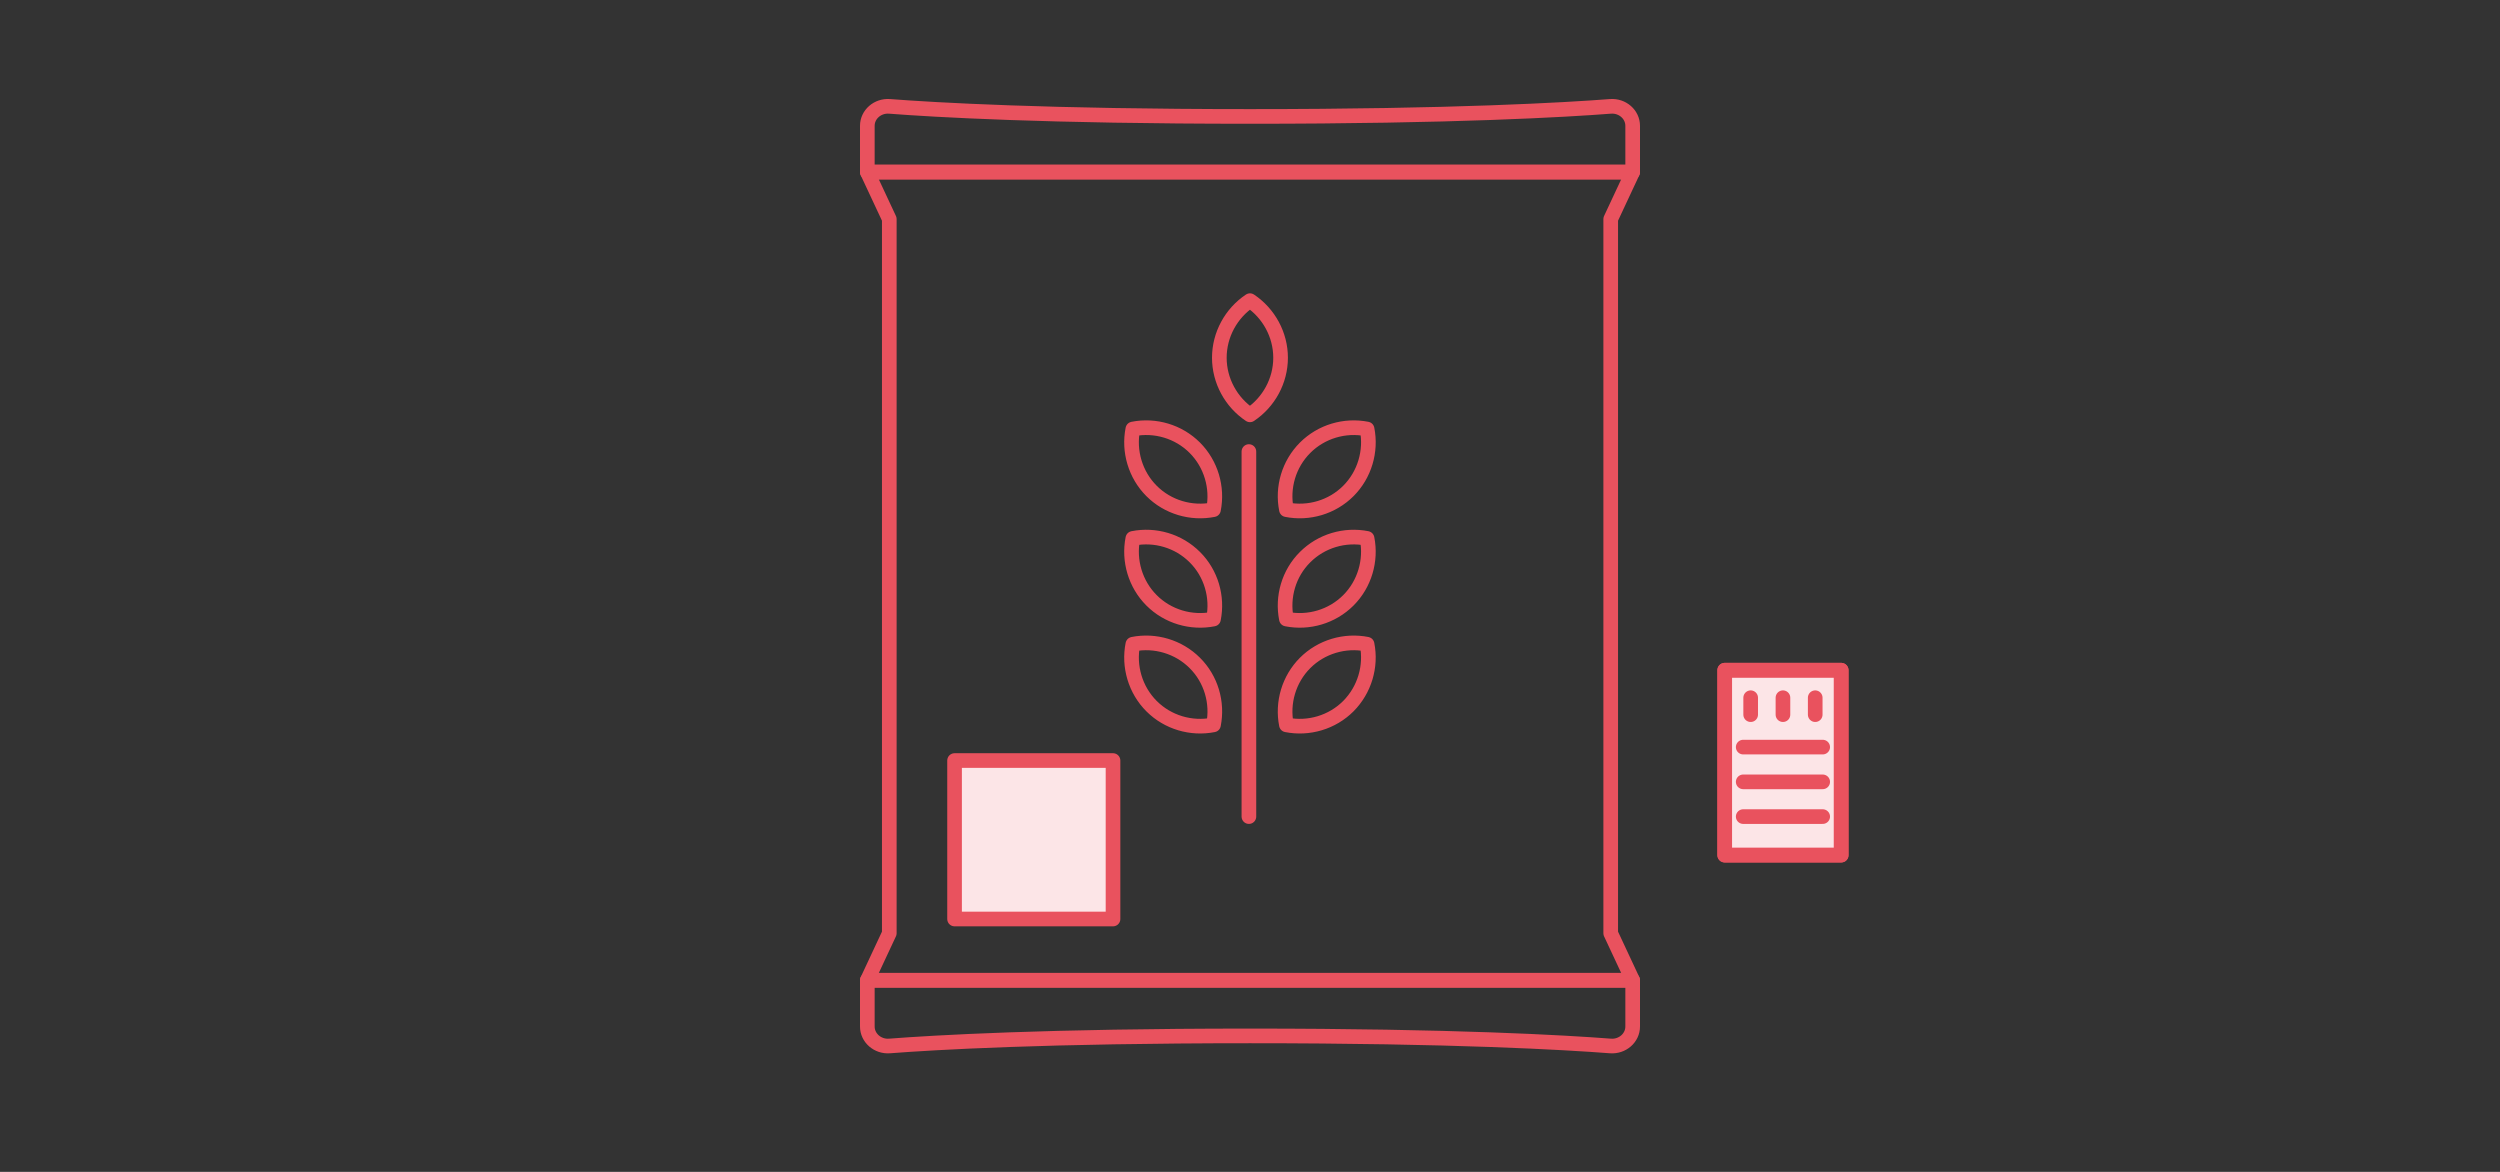 <?xml version="1.0" encoding="UTF-8"?>
<svg id="_レイヤー_2" data-name="レイヤー 2" xmlns="http://www.w3.org/2000/svg" viewBox="0 0 256 120">
  <rect x="0" y="0" width="256" height="120" fill="#333333" stroke="none"/>
  <defs>
    <style>
      .cls-1, .cls-2, .cls-3 {
        fill: none;
      }

      .cls-2, .cls-4 {
        fill-rule: evenodd;
      }

      .cls-2, .cls-5, .cls-3 {
        stroke: #e9525e;
        stroke-linecap: round;
        stroke-linejoin: round;
        stroke-width: 1.5px;
      }

      .cls-4, .cls-5 {
        fill: #fce5e7;
      }
    </style>
  </defs>
  <g id="_レイヤー_1-2" data-name="レイヤー 1">
    <rect class="cls-1" width="256" height="120"/>
    <g>
      <g>
        <g>
          <path class="cls-3" d="m167.186,17.622h-78.372v-4.736c0-1.168,1.049-2.089,2.28-1.994,4.518.349,16.023,1.031,36.906,1.031s32.388-.682,36.906-1.031c1.231-.095,2.28.826,2.28,1.994v4.736Z"/>
          <path class="cls-3" d="m88.814,100.378l78.372 0-0,4.736c-0,1.168-1.049,2.089-2.28,1.994-4.518-.349-16.023-1.031-36.906-1.031-20.883-0-32.388.682-36.906,1.031-1.231.095-2.28-.826-2.28-1.994l0-4.736Z"/>
          <polygon class="cls-3" points="164.937 22.433 167.186 17.622 88.814 17.622 91.063 22.433 91.063 95.567 88.814 100.378 167.186 100.378 164.937 95.567 164.937 22.433"/>
        </g>
        <g>
          <path class="cls-3" d="m124.262,52.19c-2.285.454-4.683-.255-6.343-1.916-1.66-1.66-2.37-4.073-1.916-6.343,2.285-.454,4.683.255,6.343,1.916s2.37,4.073,1.916,6.343Z"/>
          <path class="cls-3" d="m127.996,42.48c-1.93-1.291-3.136-3.491-3.136-5.846,0-2.356,1.206-4.555,3.136-5.846,1.93,1.291,3.136,3.491,3.136,5.846,0,2.356-1.206,4.555-3.136,5.846Z"/>
          <path class="cls-3" d="m133.646,45.847c1.66-1.66,4.058-2.37,6.343-1.916.454,2.27-.255,4.683-1.916,6.343-1.66,1.66-4.058,2.37-6.343,1.916-.454-2.27.241-4.668,1.916-6.343Z"/>
          <path class="cls-3" d="m124.262,63.391c-2.285.454-4.683-.255-6.343-1.916-1.66-1.66-2.37-4.073-1.916-6.343,2.285-.454,4.683.255,6.343,1.916h0c1.674,1.66,2.37,4.073,1.916,6.343Z"/>
          <path class="cls-3" d="m133.645,57.048c1.66-1.66,4.058-2.37,6.343-1.916.454,2.27-.255,4.683-1.916,6.343-1.66,1.66-4.058,2.37-6.343,1.916-.454-2.27.241-4.683,1.916-6.343Z"/>
          <path class="cls-3" d="m124.262,74.226c-2.285.454-4.683-.255-6.343-1.916-1.66-1.66-2.37-4.073-1.916-6.343,2.27-.454,4.683.255,6.343,1.916,1.674,1.66,2.37,4.073,1.916,6.343Z"/>
          <path class="cls-3" d="m138.072,72.31h0c-1.66,1.66-4.058,2.37-6.343,1.916-.454-2.27.255-4.683,1.916-6.343,1.66-1.66,4.073-2.37,6.343-1.916.454,2.27-.255,4.668-1.916,6.343Z"/>
          <path class="cls-3" d="m127.887,46.239v37.38-37.38Z"/>
        </g>
      </g>
      <rect class="cls-5" x="97.747" y="77.88" width="16.226" height="16.226"/>
    </g>
    <g>
      <g>
        <g>
          <path class="cls-4" d="m176.61,87.565v-18.936h-0,11.928v18.936h-11.928Z"/>
          <path class="cls-2" d="m176.61,87.565v-18.936h-0,11.928v18.936h-11.928Z"/>
          <path class="cls-3" d="m176.61,87.565v-18.936h-0,11.928v18.936h-11.928Z"/>
        </g>
        <g>
          <line class="cls-3" x1="179.269" y1="71.446" x2="179.269" y2="73.181"/>
          <line class="cls-3" x1="182.574" y1="71.446" x2="182.574" y2="73.181"/>
          <line class="cls-3" x1="185.878" y1="71.446" x2="185.878" y2="73.181"/>
        </g>
      </g>
      <g>
        <line class="cls-3" x1="178.504" y1="80.061" x2="186.644" y2="80.061"/>
        <line class="cls-3" x1="178.504" y1="83.619" x2="186.644" y2="83.619"/>
        <line class="cls-3" x1="178.504" y1="76.503" x2="186.644" y2="76.503"/>
      </g>
    </g>
  </g>
</svg>